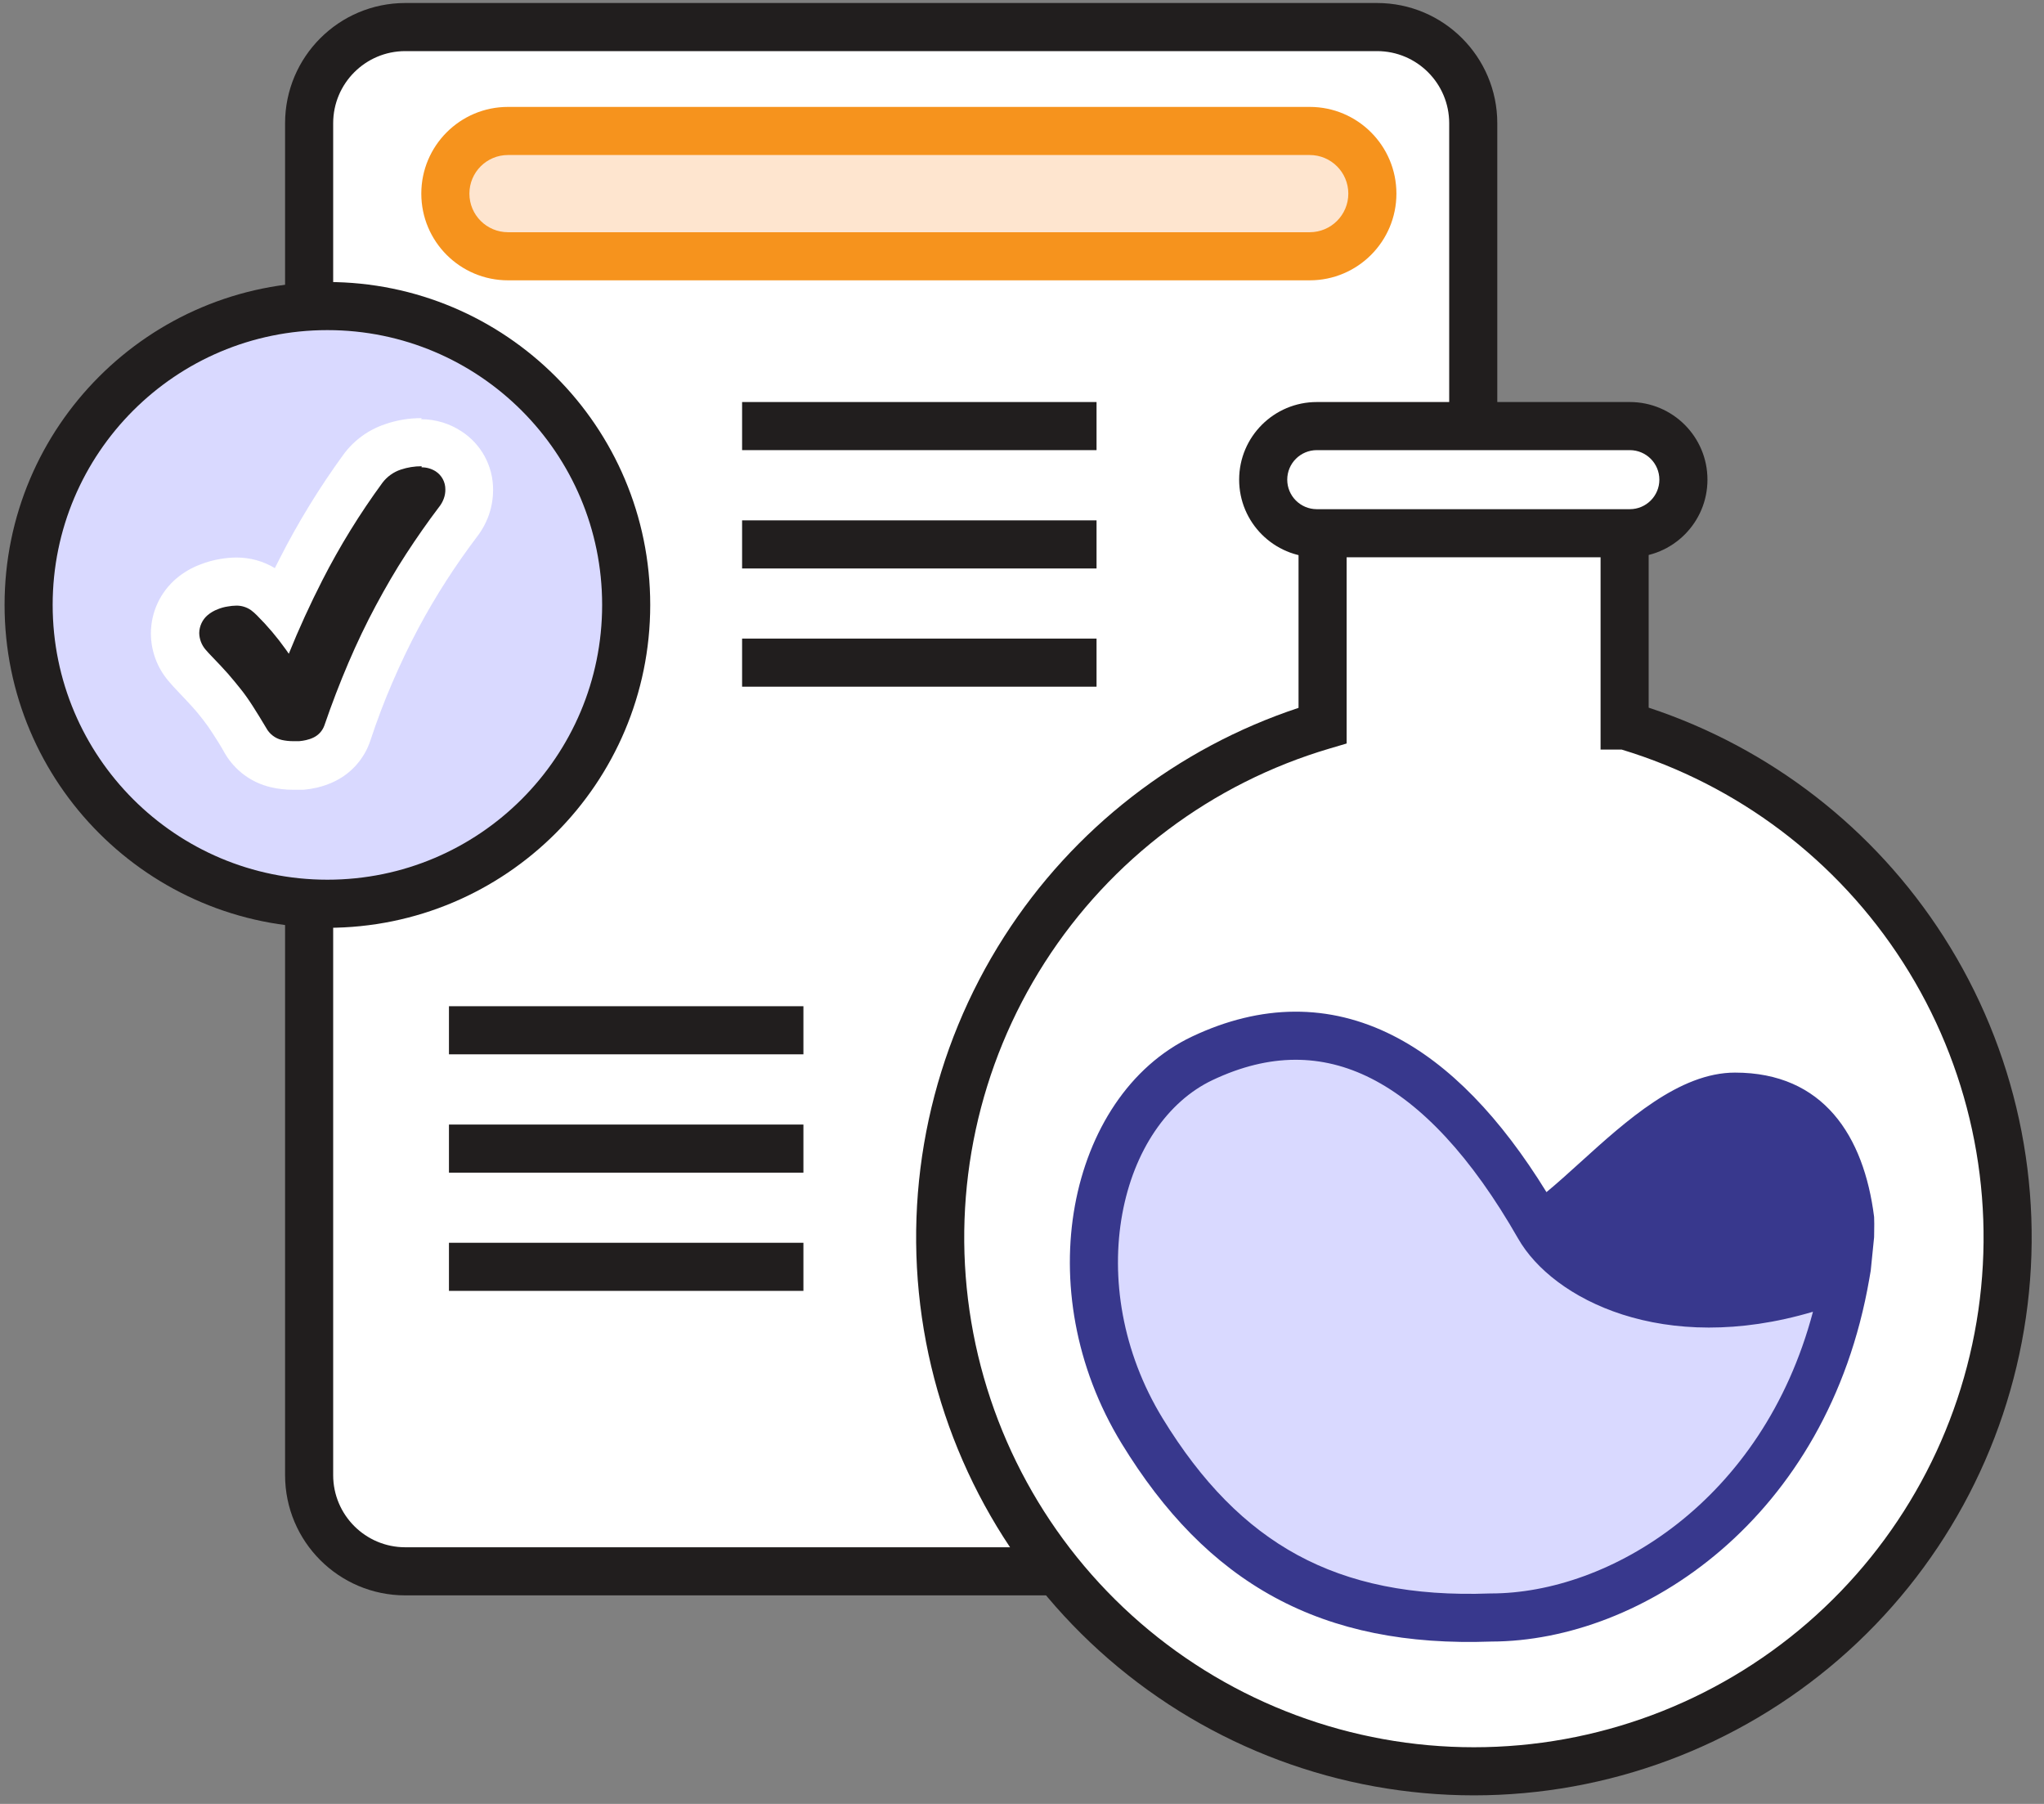 <svg xmlns="http://www.w3.org/2000/svg" fill="none" viewBox="0 0 170 150" height="150" width="170"><rect x="0" y="0" width="170" height="150" fill="#808080" stroke="none"/><title>Lab Tested Icon</title>
<g clip-path="url(#clip0_59_205)">
<path fill="white" d="M122.53 122.66L122.53 10.25C122.53 5.832 118.948 2.25 114.53 2.25L33.71 2.25C29.291 2.25 25.71 5.832 25.71 10.25L25.71 122.66C25.71 127.078 29.291 130.66 33.71 130.66H114.53C118.948 130.66 122.53 127.078 122.53 122.66Z"></path>
<path fill="#211E1E" d="M120.53 10.25C120.53 6.936 117.843 4.25 114.53 4.25L33.71 4.25C30.396 4.25 27.71 6.936 27.71 10.25L27.71 122.66C27.71 125.974 30.396 128.66 33.71 128.66H114.53C117.843 128.66 120.53 125.974 120.53 122.66L120.53 10.25ZM114.53 0.25C120.053 0.25 124.53 4.727 124.53 10.25L124.53 122.66C124.53 128.183 120.053 132.66 114.53 132.66H33.71C28.187 132.66 23.71 128.183 23.71 122.66L23.71 10.25C23.71 4.727 28.187 0.25 33.71 0.25L114.53 0.25Z" clip-rule="evenodd" fill-rule="evenodd"></path>
<path fill="#FEE5CF" d="M108.93 10.89H42.25C39.373 10.89 37.04 13.223 37.04 16.1C37.04 18.977 39.373 21.31 42.25 21.31H108.93C111.807 21.31 114.14 18.977 114.14 16.1C114.14 13.223 111.807 10.89 108.93 10.89Z"></path>
<path fill="#F6931D" d="M42.25 12.89C40.477 12.89 39.04 14.327 39.04 16.1C39.04 17.873 40.477 19.31 42.25 19.31H108.93C110.703 19.31 112.14 17.873 112.14 16.1C112.14 14.327 110.703 12.89 108.93 12.89H42.25ZM35.04 16.1C35.04 12.118 38.268 8.89 42.25 8.89H108.93C112.912 8.89 116.14 12.118 116.14 16.1C116.14 20.082 112.912 23.31 108.93 23.31H42.25C38.268 23.31 35.04 20.082 35.04 16.1Z" clip-rule="evenodd" fill-rule="evenodd"></path>
<path fill="#211E1E" d="M91.2 37.43H61.72V33.43H91.2V37.43Z" clip-rule="evenodd" fill-rule="evenodd"></path>
<path fill="#211E1E" d="M91.2 47.27H61.72V43.27H91.2V47.27Z" clip-rule="evenodd" fill-rule="evenodd"></path>
<path fill="#211E1E" d="M91.2 57.1H61.72V53.1H91.2V57.1Z" clip-rule="evenodd" fill-rule="evenodd"></path>
<path fill="#211E1E" d="M66.82 87.67H37.34V83.67H66.82V87.67Z" clip-rule="evenodd" fill-rule="evenodd"></path>
<path fill="#211E1E" d="M66.82 97.51H37.34V93.51H66.82V97.51Z" clip-rule="evenodd" fill-rule="evenodd"></path>
<path fill="#211E1E" d="M66.82 107.34H37.34V103.34H66.82V107.34Z" clip-rule="evenodd" fill-rule="evenodd"></path>
<path fill="white" d="M135.12 60.33V45.89C135.12 43.503 134.172 41.214 132.484 39.526C130.796 37.838 128.507 36.89 126.12 36.89H119C116.613 36.89 114.324 37.838 112.636 39.526C110.948 41.214 110 43.503 110 45.89V60.33C99.766 63.355 90.965 69.966 85.208 78.951C79.451 87.937 77.124 98.695 78.653 109.257C80.181 119.818 85.463 129.475 93.531 136.46C101.599 143.444 111.914 147.289 122.585 147.289C133.256 147.289 143.571 143.444 151.639 136.46C159.707 129.475 164.989 119.818 166.517 109.257C168.046 98.695 165.718 87.937 159.961 78.951C154.205 69.966 145.403 63.355 135.17 60.33H135.12Z"></path>
<path fill="#211E1E" d="M111.222 38.112C113.285 36.049 116.083 34.89 119 34.89H126.12C129.037 34.89 131.835 36.049 133.898 38.112C135.961 40.175 137.12 42.973 137.12 45.89V58.844C147.223 62.178 155.89 68.89 161.646 77.873C167.662 87.263 170.094 98.506 168.497 109.543C166.899 120.58 161.379 130.673 152.948 137.972C144.516 145.271 133.737 149.289 122.585 149.289C111.433 149.289 100.654 145.271 92.222 137.972C83.791 130.673 78.271 120.58 76.673 109.543C75.076 98.506 77.508 87.263 83.524 77.873C89.27 68.904 97.918 62.2 108 58.861V45.89C108 42.973 109.159 40.175 111.222 38.112ZM134.877 62.33H133.12V45.89C133.12 44.033 132.382 42.253 131.07 40.94C129.757 39.627 127.976 38.89 126.12 38.89H119C117.143 38.89 115.363 39.627 114.05 40.94C112.737 42.253 112 44.033 112 45.89V61.824L110.567 62.248C100.795 65.137 92.39 71.45 86.892 80.031C81.395 88.611 79.172 98.885 80.632 108.97C82.092 119.056 87.136 128.278 94.84 134.948C102.545 141.618 112.394 145.289 122.585 145.289C132.776 145.289 142.625 141.618 150.33 134.948C158.034 128.278 163.078 119.056 164.538 108.97C165.997 98.885 163.775 88.611 158.277 80.031C152.831 71.53 144.533 65.255 134.877 62.33Z" clip-rule="evenodd" fill-rule="evenodd"></path>
<path fill="white" d="M135.55 35.43H109.52C107.057 35.43 105.06 37.425 105.06 39.885C105.06 42.345 107.057 44.34 109.52 44.34H135.55C138.013 44.34 140.01 42.345 140.01 39.885C140.01 37.425 138.013 35.43 135.55 35.43Z"></path>
<path fill="#211E1E" d="M109.52 37.43C108.159 37.43 107.06 38.531 107.06 39.885C107.06 41.239 108.159 42.34 109.52 42.34H135.55C136.911 42.34 138.01 41.239 138.01 39.885C138.01 38.531 136.911 37.43 135.55 37.43H109.52ZM103.06 39.885C103.06 36.318 105.954 33.43 109.52 33.43H135.55C139.116 33.43 142.01 36.318 142.01 39.885C142.01 43.452 139.116 46.34 135.55 46.34H109.52C105.954 46.34 103.06 43.452 103.06 39.885Z" clip-rule="evenodd" fill-rule="evenodd"></path>
<path fill="#D9D9FF" d="M95 119C87.655 107 91 92.257 100 88C110.5 83.034 120 88 128 102C130.518 106.407 140 111.5 153.5 106C150.203 125.049 135.5 134.5 124 134.5C110.5 135 101.741 130.013 95 119Z"></path>
<path fill="#38388D" d="M128.621 99.128C124.807 92.942 120.555 88.488 115.84 86.103C110.553 83.429 104.901 83.469 99.144 86.192C93.907 88.669 90.527 94.075 89.403 100.237C88.272 106.434 89.362 113.62 93.294 120.044C96.797 125.767 100.907 130.056 106.011 132.825C111.109 135.591 117.036 136.754 124.037 136.5C136.538 136.48 152.017 126.295 155.471 106.341L155.589 105.656L155.87 102.875C155.871 102.706 155.874 102.536 155.877 102.365C155.883 101.969 155.89 101.571 155.87 101.19C155.02 94.44 151.64 89.19 144.3 89.19C139.668 89.19 135.244 93.199 131.444 96.643C130.458 97.536 129.515 98.391 128.621 99.128ZM100.855 89.808C105.598 87.564 109.947 87.605 114.035 89.672C118.23 91.794 122.359 96.16 126.264 102.992C129.148 108.04 138.363 112.764 150.785 109.075C146.6 124.88 133.811 132.5 124 132.5H123.963L123.926 132.501C117.443 132.741 112.253 131.661 107.919 129.309C103.584 126.957 99.943 123.245 96.706 117.956C93.293 112.38 92.382 106.195 93.338 100.955C94.3 95.682 97.092 91.588 100.855 89.808Z" clip-rule="evenodd" fill-rule="evenodd"></path>
<path fill="#D9D9FF" d="M27.23 75.15C40.954 75.15 52.08 64.024 52.08 50.3C52.08 36.576 40.954 25.45 27.23 25.45C13.506 25.45 2.38 36.576 2.38 50.3C2.38 64.024 13.506 75.15 27.23 75.15Z"></path>
<path fill="#211E1E" d="M27.23 27.45C14.61 27.45 4.38 37.68 4.38 50.3C4.38 62.92 14.61 73.15 27.23 73.15C39.85 73.15 50.08 62.92 50.08 50.3C50.08 37.68 39.85 27.45 27.23 27.45ZM0.38 50.3C0.38 35.471 12.401 23.45 27.23 23.45C42.059 23.45 54.08 35.471 54.08 50.3C54.08 65.129 42.059 77.15 27.23 77.15C12.401 77.15 0.38 65.129 0.38 50.3Z" clip-rule="evenodd" fill-rule="evenodd"></path>
<path fill="#211E1E" d="M24.36 63.67C23.902 63.669 23.445 63.615 23 63.51C22.468 63.389 21.967 63.161 21.527 62.84C21.086 62.518 20.716 62.11 20.44 61.64C20.05 60.97 19.69 60.4 19.37 59.9C19.05 59.4 18.76 59.01 18.45 58.62C18.14 58.23 17.81 57.82 17.45 57.43C17.09 57.04 16.68 56.59 16.23 56.13C15.96 55.86 15.72 55.59 15.53 55.36C14.902 54.625 14.549 53.696 14.53 52.73C14.536 52.159 14.663 51.596 14.905 51.078C15.146 50.561 15.496 50.101 15.93 49.73C16.346 49.376 16.819 49.095 17.33 48.9C17.736 48.738 18.158 48.62 18.59 48.55C18.92 48.494 19.255 48.464 19.59 48.46C20.442 48.454 21.275 48.716 21.97 49.21C22.24 49.409 22.494 49.63 22.73 49.87C22.97 50.11 23.2 50.35 23.43 50.6C23.92 49.53 24.43 48.47 24.96 47.44C26.451 44.514 28.173 41.712 30.11 39.06C30.73 38.224 31.593 37.6 32.58 37.27C33.352 37.002 34.163 36.867 34.98 36.87C35.782 36.862 36.568 37.092 37.24 37.53C37.776 37.865 38.219 38.33 38.527 38.883C38.835 39.436 38.998 40.057 39 40.69C39.003 41.184 38.922 41.674 38.76 42.14C38.587 42.603 38.341 43.036 38.03 43.42C37.16 44.57 36.27 45.84 35.42 47.15C34.57 48.46 33.8 49.84 33 51.29C32.2 52.74 31.48 54.29 30.78 55.9C30.08 57.51 29.48 59.18 28.9 61C28.569 61.926 27.887 62.685 27 63.11C26.655 63.287 26.289 63.418 25.91 63.5C25.639 63.56 25.366 63.603 25.09 63.63C24.847 63.657 24.604 63.671 24.36 63.67Z"></path>
<path fill="white" d="M35.06 38.86C35.473 38.856 35.879 38.971 36.23 39.19C36.48 39.352 36.686 39.574 36.827 39.836C36.969 40.098 37.042 40.392 37.04 40.69C37.045 40.953 37.001 41.214 36.91 41.46C36.815 41.721 36.676 41.965 36.5 42.18C35.58 43.39 34.66 44.71 33.78 46.06C32.9 47.41 32.06 48.86 31.26 50.35C30.46 51.84 29.69 53.45 28.98 55.11C28.27 56.77 27.6 58.51 26.98 60.32C26.826 60.757 26.506 61.116 26.09 61.32C25.89 61.419 25.678 61.492 25.46 61.54C25.272 61.584 25.082 61.614 24.89 61.63H24.34C24.037 61.629 23.735 61.595 23.44 61.53C23.165 61.465 22.907 61.342 22.683 61.169C22.459 60.997 22.273 60.779 22.14 60.53C21.73 59.84 21.36 59.24 21.02 58.71C20.68 58.18 20.35 57.71 20.02 57.3C19.69 56.89 19.32 56.43 18.95 56.01C18.58 55.59 18.15 55.14 17.68 54.65C17.45 54.41 17.25 54.2 17.09 54.01C16.764 53.627 16.58 53.143 16.57 52.64C16.574 52.356 16.639 52.077 16.759 51.82C16.88 51.563 17.054 51.334 17.27 51.15C17.52 50.941 17.804 50.775 18.11 50.66C18.379 50.549 18.661 50.471 18.95 50.43C19.184 50.386 19.422 50.363 19.66 50.36C20.096 50.355 20.523 50.489 20.88 50.74C21.058 50.873 21.225 51.02 21.38 51.18C22.25 52.048 23.046 52.989 23.76 53.99L24.02 54.36C24.86 52.28 25.8 50.23 26.81 48.25C28.257 45.417 29.929 42.705 31.81 40.14C32.195 39.632 32.725 39.252 33.33 39.05C33.891 38.862 34.478 38.768 35.07 38.77M35.07 34.77C34.028 34.763 32.993 34.935 32.01 35.28C30.632 35.743 29.431 36.619 28.57 37.79C26.577 40.525 24.805 43.414 23.27 46.43C23.13 46.7 22.99 46.97 22.86 47.24C21.9 46.663 20.8 46.359 19.68 46.36C19.224 46.363 18.769 46.403 18.32 46.48C17.752 46.573 17.195 46.727 16.66 46.94C15.93 47.21 15.253 47.606 14.66 48.11C14.003 48.669 13.475 49.363 13.111 50.145C12.747 50.927 12.555 51.778 12.55 52.64C12.546 54.093 13.06 55.501 14 56.61C14.25 56.91 14.52 57.21 14.84 57.54C15.16 57.87 15.65 58.4 15.99 58.77C16.33 59.14 16.6 59.48 16.89 59.85C17.18 60.22 17.43 60.58 17.7 61C17.97 61.42 18.35 62 18.7 62.64C19.112 63.346 19.665 63.961 20.323 64.446C20.982 64.931 21.733 65.276 22.53 65.46C23.126 65.602 23.737 65.673 24.35 65.67C24.64 65.67 24.95 65.67 25.26 65.67C25.637 65.635 26.011 65.575 26.38 65.49C26.892 65.37 27.388 65.192 27.86 64.96C29.232 64.285 30.282 63.096 30.78 61.65C31.353 59.91 31.973 58.273 32.64 56.74C33.31 55.18 34.03 53.68 34.78 52.27C35.53 50.86 36.32 49.53 37.13 48.27C37.94 47.01 38.8 45.79 39.66 44.65C40.089 44.097 40.426 43.479 40.66 42.82C40.893 42.145 41.012 41.435 41.01 40.72C41.014 39.753 40.774 38.801 40.312 37.952C39.851 37.102 39.183 36.383 38.37 35.86C37.378 35.208 36.217 34.86 35.03 34.86L35.07 34.77Z"></path>
</g>
<defs>
<clipPath id="clip0_59_205">
<rect fill="white" height="149.45" width="169.34"></rect>
</clipPath>
</defs>
</svg>
